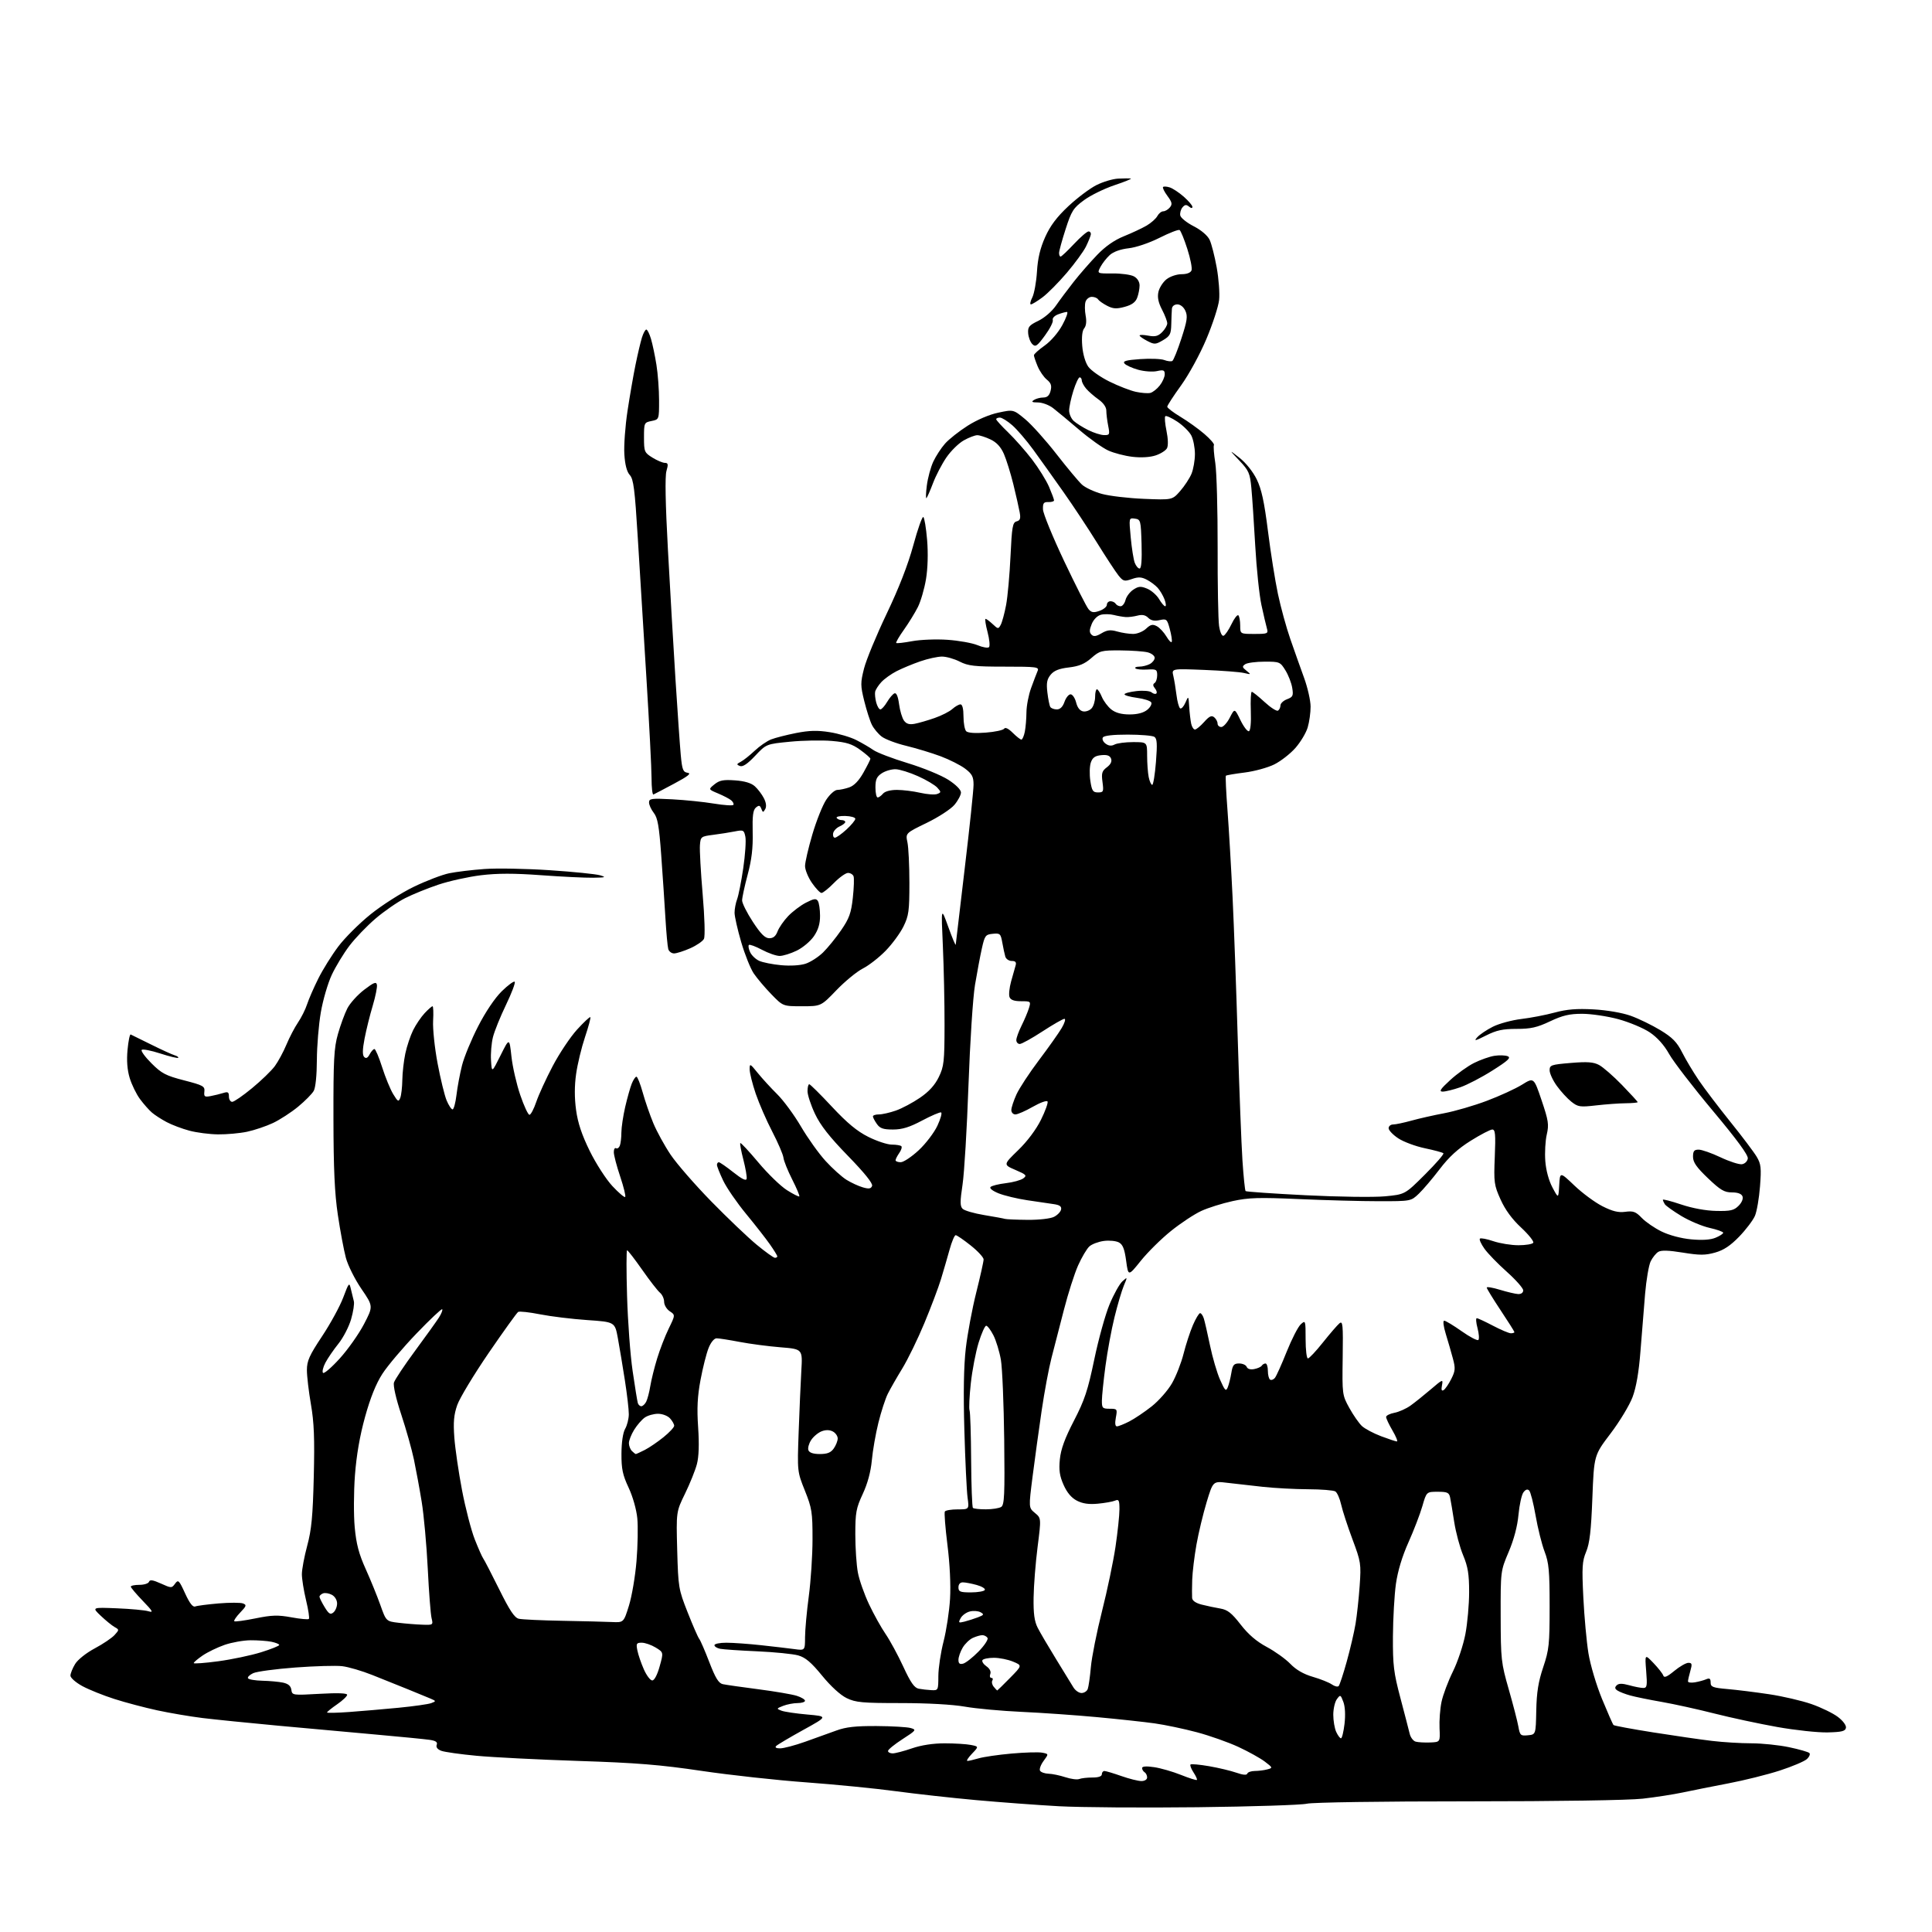 <?xml version="1.0" encoding="UTF-8" standalone="no"?>
<svg 
  version="1.1" 
  xmlns="http://www.w3.org/2000/svg" 
  xmlns:xlink="http://www.w3.org/1999/xlink" 
  xmlns:svg="http://www.w3.org/2000/svg"
  xmlns:rdf="http://www.w3.org/1999/02/22-rdf-syntax-ns#"
  xmlns:cc="http://creativecommons.org/ns#"
  xmlns:dc="http://purl.org/dc/elements/1.1/"
  viewBox="0 0 768 768"
  width="768"
  height="768"
>
<style>svg {background-color: white; }</style>"
<path stroke="none" fill="black" fill-rule="evenodd" d="M476.00,718.40C454.27,718.65 429.52,718.47 421.00,718.01C412.48,717.54 397.62,716.44 388.00,715.57C378.38,714.70 363.98,713.10 356.00,712.02C348.02,710.94 332.01,709.36 320.42,708.51C308.82,707.67 290.15,705.62 278.92,703.96C262.42,701.51 253.01,700.75 229.90,700.00C214.17,699.48 196.01,698.56 189.54,697.96C183.07,697.36 176.71,696.46 175.41,695.97C173.90,695.39 173.24,694.53 173.60,693.59C174.01,692.53 173.25,691.98 170.83,691.62C169.00,691.35 159.40,690.40 149.50,689.52C139.60,688.63 122.05,687.04 110.50,685.98C98.95,684.91 85.45,683.54 80.50,682.94C75.55,682.33 67.45,680.95 62.50,679.88C57.55,678.81 49.90,676.79 45.50,675.38C41.10,673.98 35.36,671.67 32.75,670.26C30.14,668.84 28.00,666.97 28.00,666.09C28.01,665.22 28.84,663.14 29.86,661.47C30.90,659.75 34.28,657.06 37.66,655.26C40.93,653.52 44.47,651.13 45.53,649.96C47.42,647.87 47.43,647.82 45.55,646.77C44.50,646.18 42.04,644.18 40.07,642.31C36.50,638.92 36.50,638.92 46.50,639.33C52.00,639.55 57.62,640.07 59.00,640.50C61.10,641.14 60.74,640.48 56.75,636.35C54.14,633.64 52.00,631.11 52.00,630.72C52.00,630.32 53.54,630.00 55.42,630.00C57.30,630.00 59.02,629.45 59.24,628.77C59.55,627.86 60.77,628.04 63.94,629.47C68.12,631.36 68.26,631.36 69.59,629.54C70.85,627.82 71.17,628.12 73.58,633.40C75.40,637.36 76.65,638.97 77.63,638.59C78.41,638.29 82.61,637.75 86.95,637.38C91.29,637.02 95.62,637.03 96.58,637.39C98.12,637.98 97.99,638.40 95.48,641.02C93.92,642.65 92.86,644.20 93.13,644.46C93.40,644.73 97.17,644.22 101.51,643.34C108.09,642.00 110.47,641.93 115.82,642.91C119.35,643.56 122.48,643.85 122.78,643.55C123.08,643.25 122.58,639.90 121.66,636.11C120.75,632.32 120.00,627.66 120.00,625.77C120.00,623.87 120.96,618.76 122.13,614.41C123.84,608.06 124.35,602.66 124.73,587.00C125.10,571.89 124.85,565.42 123.60,558.25C122.72,553.16 122.00,547.04 122.00,544.64C122.00,540.97 122.96,538.82 128.01,531.22C131.32,526.24 135.10,519.32 136.42,515.83C138.72,509.74 138.84,509.61 139.50,512.50C139.88,514.15 140.40,516.29 140.66,517.26C140.92,518.22 140.43,521.45 139.56,524.44C138.69,527.42 136.42,531.81 134.50,534.18C132.59,536.56 130.26,539.96 129.33,541.74C128.40,543.52 127.99,545.32 128.41,545.74C128.83,546.16 131.83,543.58 135.07,540.00C138.31,536.42 142.63,530.30 144.68,526.38C148.39,519.26 148.39,519.26 143.66,512.34C141.06,508.53 138.27,502.96 137.48,499.96C136.68,496.95 135.25,489.32 134.31,483.00C133.02,474.40 132.58,464.68 132.55,444.50C132.51,421.28 132.76,416.60 134.33,411.06C135.33,407.52 137.02,402.93 138.07,400.86C139.13,398.79 142.13,395.46 144.75,393.46C148.58,390.53 149.56,390.14 149.83,391.46C150.02,392.36 149.26,396.11 148.16,399.80C147.05,403.48 145.60,409.34 144.93,412.81C144.08,417.21 144.03,419.43 144.77,420.17C145.50,420.90 146.16,420.58 146.94,419.11C147.56,417.95 148.42,417.00 148.84,417.00C149.26,417.00 150.64,420.26 151.91,424.25C153.18,428.24 155.15,433.03 156.29,434.91C158.14,437.95 158.44,438.11 159.11,436.41C159.52,435.36 159.89,432.16 159.93,429.30C159.97,426.44 160.51,421.71 161.12,418.80C161.74,415.88 163.14,411.70 164.23,409.50C165.33,407.30 167.38,404.26 168.80,402.75C170.21,401.24 171.63,400.00 171.94,400.00C172.25,400.00 172.35,402.60 172.17,405.79C171.99,408.97 172.79,416.59 173.95,422.73C175.11,428.87 176.72,435.49 177.54,437.44C178.36,439.40 179.42,441.00 179.90,441.00C180.38,441.00 181.08,438.41 181.46,435.25C181.83,432.09 182.83,426.80 183.66,423.50C184.49,420.20 187.37,413.22 190.06,407.99C193.00,402.25 196.73,396.71 199.45,394.05C201.93,391.62 204.25,389.92 204.60,390.27C204.96,390.63 203.40,394.75 201.15,399.43C198.89,404.12 196.55,409.89 195.96,412.26C195.36,414.63 195.01,418.80 195.19,421.53C195.50,426.50 195.50,426.50 198.99,419.50C202.49,412.50 202.49,412.50 203.31,420.00C203.76,424.12 205.34,431.02 206.82,435.32C208.29,439.63 209.93,443.15 210.46,443.15C211.00,443.15 212.21,440.85 213.17,438.03C214.12,435.22 217.06,428.81 219.70,423.79C222.34,418.76 226.70,412.24 229.38,409.29C232.07,406.34 234.45,404.11 234.67,404.34C234.89,404.56 233.94,408.12 232.55,412.26C231.16,416.40 229.57,422.98 229.02,426.89C228.34,431.63 228.34,436.42 229.00,441.25C229.70,446.40 231.28,451.12 234.44,457.55C236.89,462.53 240.93,468.80 243.43,471.48C245.93,474.16 248.22,476.11 248.52,475.81C248.83,475.51 247.93,471.86 246.54,467.70C245.14,463.55 244.00,459.19 244.00,458.01C244.00,456.84 244.40,456.13 244.90,456.44C245.39,456.74 246.06,456.28 246.40,455.41C246.73,454.55 247.01,452.19 247.01,450.17C247.02,448.15 247.71,443.57 248.53,440.00C249.36,436.43 250.53,432.26 251.14,430.75C251.75,429.24 252.58,428.00 252.99,428.00C253.40,428.00 254.52,430.81 255.48,434.25C256.43,437.69 258.34,443.20 259.71,446.50C261.09,449.80 264.17,455.43 266.57,459.00C268.97,462.57 276.23,470.92 282.71,477.55C289.20,484.18 297.34,491.95 300.80,494.80C304.27,497.66 307.53,500.00 308.05,500.00C308.57,500.00 309.00,499.74 309.00,499.43C309.00,499.12 307.68,496.98 306.07,494.68C304.47,492.38 300.18,486.90 296.55,482.50C292.93,478.10 288.84,472.17 287.48,469.31C286.12,466.46 285.00,463.65 285.00,463.06C285.00,462.48 285.34,462.00 285.75,462.01C286.16,462.02 288.75,463.81 291.50,465.99C294.92,468.71 296.60,469.53 296.80,468.59C296.97,467.83 296.38,464.41 295.50,460.99C294.61,457.57 294.06,454.60 294.28,454.39C294.50,454.17 297.73,457.64 301.46,462.09C305.19,466.55 310.29,471.50 312.80,473.09C315.30,474.68 317.53,475.80 317.74,475.59C317.96,475.38 316.68,472.34 314.91,468.85C313.14,465.36 311.57,461.46 311.43,460.19C311.28,458.92 309.29,454.29 307.01,449.89C304.72,445.50 301.76,438.69 300.42,434.78C299.09,430.86 298.00,426.50 298.00,425.10C298.00,422.66 298.14,422.72 301.21,426.52C302.98,428.71 306.47,432.52 308.98,435.00C311.48,437.48 315.72,443.24 318.40,447.82C321.08,452.39 325.48,458.56 328.19,461.52C330.90,464.48 334.65,467.86 336.52,469.01C338.40,470.17 341.32,471.52 343.02,472.00C345.41,472.69 346.23,472.56 346.67,471.41C347.04,470.45 343.68,466.27 337.10,459.50C329.73,451.93 326.14,447.35 323.98,442.79C322.34,439.33 321.00,435.26 321.00,433.75C321.00,432.24 321.31,431.00 321.69,431.00C322.06,431.00 326.12,435.02 330.70,439.93C336.79,446.45 340.70,449.69 345.18,451.93C348.56,453.62 352.75,455.00 354.49,455.00C356.24,455.00 357.95,455.28 358.30,455.63C358.65,455.98 358.27,457.20 357.46,458.35C356.66,459.50 356.00,460.79 356.00,461.22C356.00,461.65 356.92,462.00 358.04,462.00C359.17,462.00 362.38,459.86 365.19,457.25C368.00,454.64 371.34,450.25 372.63,447.50C373.91,444.75 374.57,442.37 374.09,442.20C373.60,442.04 370.20,443.50 366.52,445.45C361.51,448.11 358.62,449.00 354.97,449.00C351.08,449.00 349.80,448.56 348.56,446.78C347.70,445.56 347.00,444.21 347.00,443.78C347.00,443.35 348.07,443.00 349.37,443.00C350.68,443.00 353.72,442.31 356.12,441.47C358.53,440.63 362.84,438.34 365.70,436.38C369.28,433.94 371.62,431.36 373.18,428.16C375.24,423.92 375.45,422.06 375.47,407.50C375.49,398.70 375.18,384.52 374.80,376.00C374.09,360.50 374.09,360.50 376.97,368.50C378.55,372.90 379.88,376.05 379.92,375.50C379.96,374.95 381.57,361.29 383.50,345.14C385.43,329.00 387.00,314.06 387.00,311.94C387.00,308.77 386.42,307.66 383.69,305.58C381.87,304.19 377.48,301.97 373.94,300.64C370.40,299.32 364.21,297.44 360.20,296.47C356.18,295.50 351.78,293.83 350.43,292.76C349.07,291.70 347.35,289.63 346.61,288.16C345.86,286.70 344.50,282.45 343.57,278.73C342.03,272.50 342.02,271.46 343.47,265.73C344.34,262.30 348.38,252.53 352.45,244.00C357.33,233.78 360.94,224.50 363.05,216.77C364.80,210.31 366.60,205.25 367.03,205.52C367.47,205.79 368.14,209.88 368.54,214.62C368.98,219.93 368.81,225.90 368.10,230.20C367.47,234.04 366.01,239.05 364.86,241.34C363.70,243.63 361.21,247.68 359.31,250.35C357.41,253.01 356.04,255.38 356.26,255.60C356.48,255.81 359.33,255.49 362.58,254.88C365.84,254.27 372.17,254.02 376.65,254.33C381.13,254.64 386.50,255.60 388.58,256.47C390.65,257.34 392.71,257.69 393.15,257.25C393.58,256.82 393.32,254.11 392.56,251.23C391.80,248.35 391.45,246.00 391.78,246.00C392.10,246.00 393.37,246.94 394.60,248.09C396.74,250.11 396.87,250.11 397.82,248.34C398.36,247.32 399.32,243.79 399.94,240.50C400.56,237.20 401.35,228.48 401.69,221.11C402.24,209.39 402.54,207.67 404.11,207.26C405.53,206.89 405.79,206.12 405.34,203.65C405.03,201.92 403.90,196.90 402.82,192.50C401.73,188.10 400.04,182.67 399.06,180.43C397.83,177.64 396.16,175.83 393.73,174.68C391.79,173.76 389.43,173.00 388.49,173.00C387.54,173.00 385.12,173.93 383.10,175.07C381.08,176.20 377.97,179.26 376.19,181.87C374.41,184.47 372.03,189.05 370.89,192.05C369.75,195.05 368.58,197.72 368.28,198.00C367.98,198.28 368.04,196.03 368.43,193.00C368.82,189.97 369.97,185.70 371.00,183.50C372.03,181.30 374.13,178.07 375.68,176.33C377.23,174.58 381.27,171.39 384.67,169.23C388.34,166.90 393.26,164.79 396.83,164.04C402.83,162.76 402.83,162.76 407.51,166.63C410.08,168.76 415.68,175.00 419.96,180.50C424.24,186.00 428.81,191.47 430.12,192.66C431.43,193.85 434.98,195.51 438.00,196.33C441.02,197.16 448.56,198.05 454.75,198.30C466.00,198.76 466.00,198.76 469.13,195.20C470.84,193.25 472.87,190.16 473.63,188.35C474.38,186.55 475.00,183.00 475.00,180.48C475.00,177.96 474.35,174.65 473.57,173.13C472.78,171.60 470.26,169.11 467.97,167.60C465.69,166.09 463.55,165.12 463.22,165.45C462.89,165.78 463.10,168.40 463.70,171.28C464.34,174.38 464.42,177.18 463.90,178.17C463.41,179.09 461.38,180.38 459.37,181.04C457.14,181.78 453.60,181.99 450.19,181.59C447.15,181.24 442.82,180.11 440.58,179.10C438.34,178.09 433.12,174.38 429.00,170.86C424.88,167.34 420.20,163.45 418.62,162.23C417.03,161.00 414.33,159.99 412.62,159.98C410.24,159.97 409.85,159.74 411.00,159.00C411.82,158.47 413.50,158.02 414.73,158.02C416.31,158.00 417.16,157.22 417.63,155.33C418.15,153.29 417.79,152.25 416.13,150.90C414.94,149.94 413.29,147.55 412.48,145.61C411.67,143.66 411.00,141.69 411.00,141.22C411.00,140.76 412.91,139.03 415.25,137.38C417.74,135.62 420.66,132.23 422.31,129.19C423.86,126.34 424.68,124.00 424.13,124.00C423.58,124.00 421.98,124.44 420.58,124.97C419.17,125.50 418.24,126.51 418.50,127.22C418.75,127.92 417.35,130.69 415.38,133.37C412.27,137.61 411.62,138.05 410.37,136.80C409.57,136.00 408.83,134.06 408.71,132.47C408.53,129.98 409.09,129.30 412.74,127.54C415.15,126.38 418.18,123.77 419.74,121.50C421.26,119.30 424.45,115.03 426.83,112.00C429.21,108.97 433.39,104.19 436.11,101.36C439.39,97.94 442.97,95.44 446.77,93.91C449.92,92.64 453.97,90.74 455.78,89.69C457.58,88.63 459.51,86.92 460.06,85.89C460.62,84.85 461.67,84.00 462.41,84.00C463.15,84.00 464.33,83.31 465.03,82.46C466.10,81.18 465.93,80.40 464.07,77.88C462.83,76.21 462.05,74.61 462.34,74.33C462.62,74.05 463.81,74.12 464.99,74.50C466.17,74.87 468.68,76.53 470.57,78.19C472.45,79.85 474.00,81.67 474.00,82.23C474.00,82.86 473.49,82.82 472.63,82.11C471.59,81.25 470.97,81.33 470.05,82.44C469.38,83.24 468.98,84.68 469.17,85.64C469.35,86.59 471.75,88.52 474.50,89.93C477.52,91.48 480.03,93.63 480.85,95.34C481.59,96.90 482.85,101.85 483.66,106.34C484.47,110.83 484.90,116.64 484.61,119.26C484.33,121.87 482.04,128.87 479.54,134.80C476.99,140.85 472.58,148.92 469.50,153.20C466.47,157.39 464.00,161.20 464.00,161.67C464.00,162.15 466.36,163.95 469.25,165.69C472.14,167.42 476.42,170.49 478.76,172.51C481.10,174.52 482.81,176.50 482.56,176.91C482.31,177.31 482.55,180.54 483.10,184.07C483.64,187.61 484.06,202.65 484.03,217.50C483.99,232.35 484.25,246.43 484.60,248.79C484.98,251.31 485.71,252.93 486.37,252.72C486.99,252.52 488.41,250.45 489.53,248.12C490.64,245.79 491.88,244.21 492.28,244.61C492.67,245.01 493.00,246.83 493.00,248.67C493.00,252.00 493.00,252.00 498.62,252.00C503.96,252.00 504.20,251.89 503.60,249.75C503.25,248.51 502.27,244.35 501.44,240.50C500.60,236.65 499.49,226.07 498.98,217.00C498.47,207.93 497.78,197.57 497.44,194.00C496.89,188.12 496.44,187.08 492.67,183.09C488.50,178.69 488.50,178.69 492.76,182.02C495.25,183.97 498.08,187.51 499.56,190.53C501.48,194.45 502.56,199.44 504.03,211.10C505.09,219.57 506.88,230.83 508.00,236.11C509.12,241.40 511.34,249.50 512.95,254.11C514.55,258.73 517.01,265.65 518.41,269.50C519.81,273.35 520.97,278.47 520.98,280.88C520.99,283.30 520.47,287.03 519.82,289.19C519.18,291.35 516.98,295.01 514.95,297.32C512.92,299.63 509.14,302.57 506.56,303.86C503.98,305.15 498.68,306.60 494.78,307.09C490.87,307.58 487.51,308.15 487.31,308.36C487.10,308.56 487.39,314.75 487.95,322.12C488.50,329.48 489.41,344.95 489.96,356.50C490.52,368.05 491.45,393.70 492.04,413.50C492.64,433.30 493.47,454.79 493.89,461.25C494.32,467.71 494.88,473.21 495.14,473.47C495.40,473.74 506.17,474.48 519.06,475.13C531.95,475.78 546.10,475.97 550.50,475.56C558.50,474.81 558.50,474.81 566.42,466.91C570.78,462.57 574.09,458.76 573.77,458.44C573.46,458.12 570.15,457.23 566.42,456.45C562.69,455.67 557.92,453.89 555.82,452.50C553.72,451.11 552.00,449.30 552.00,448.49C552.00,447.67 552.80,447.00 553.78,447.00C554.76,447.00 558.02,446.31 561.03,445.48C564.04,444.64 569.93,443.31 574.12,442.52C578.31,441.73 585.93,439.52 591.04,437.59C596.15,435.67 602.44,432.78 605.02,431.18C609.72,428.26 609.72,428.26 612.81,437.39C615.54,445.47 615.78,447.03 614.86,451.01C614.29,453.48 614.03,458.21 614.28,461.53C614.56,465.22 615.66,469.29 617.12,472.03C619.50,476.50 619.50,476.50 619.81,471.15C620.11,465.80 620.11,465.80 625.86,471.28C629.02,474.30 634.03,477.99 636.98,479.49C640.99,481.52 643.31,482.09 646.09,481.71C649.27,481.29 650.25,481.66 652.63,484.14C654.18,485.75 657.72,488.19 660.52,489.55C663.54,491.03 668.30,492.29 672.25,492.66C676.67,493.07 679.93,492.86 681.95,492.02C683.63,491.33 685.00,490.43 685.00,490.04C685.00,489.64 682.58,488.78 679.61,488.11C676.65,487.45 671.60,485.32 668.38,483.39C665.17,481.45 662.20,479.33 661.78,478.68C661.37,478.03 661.02,477.24 661.02,476.93C661.01,476.61 664.26,477.45 668.25,478.79C672.72,480.29 678.08,481.28 682.22,481.36C687.88,481.48 689.27,481.16 691.10,479.33C692.38,478.06 693.03,476.51 692.67,475.58C692.27,474.54 690.82,474.00 688.46,474.00C685.44,474.00 683.88,473.08 678.93,468.35C674.40,464.03 673.00,462.02 673.00,459.85C673.00,457.56 673.44,457.00 675.25,457.00C676.49,457.00 680.40,458.37 683.94,460.05C687.47,461.72 691.30,462.96 692.44,462.80C693.61,462.63 694.62,461.64 694.78,460.50C694.97,459.15 690.41,452.94 680.84,441.51C673.01,432.16 665.22,422.03 663.52,419.01C661.52,415.43 658.81,412.40 655.81,410.38C653.26,408.67 647.61,406.31 643.27,405.13C638.92,403.96 632.47,403.00 628.93,403.00C623.86,403.00 621.16,403.64 616.16,406.00C611.01,408.44 608.52,409.00 602.88,409.00C597.37,409.00 594.86,409.54 590.72,411.63C586.35,413.83 585.78,413.94 587.24,412.31C588.20,411.24 591.00,409.36 593.47,408.12C595.93,406.89 601.00,405.52 604.73,405.07C608.45,404.63 614.42,403.48 618.00,402.51C622.85,401.20 626.79,400.88 633.50,401.25C638.84,401.55 644.83,402.58 648.24,403.79C651.39,404.92 656.69,407.49 660.02,409.51C664.81,412.42 666.60,414.24 668.67,418.34C670.10,421.18 673.09,426.17 675.30,429.43C677.51,432.69 683.15,440.11 687.83,445.93C692.51,451.74 697.23,458.00 698.31,459.82C700.03,462.71 700.20,464.25 699.63,471.63C699.27,476.30 698.37,481.55 697.62,483.31C696.87,485.06 694.06,488.77 691.38,491.55C687.86,495.19 685.18,496.97 681.77,497.92C677.86,499.02 675.66,499.02 668.94,497.93C663.27,497.01 660.34,496.92 659.17,497.65C658.25,498.22 656.90,499.91 656.16,501.41C655.43,502.91 654.43,508.72 653.95,514.32C653.47,519.92 652.65,530.13 652.12,537.00C651.47,545.43 650.44,551.41 648.97,555.36C647.76,558.58 643.82,565.11 640.21,569.86C633.65,578.50 633.65,578.50 632.99,595.50C632.49,608.51 631.91,613.52 630.52,616.84C628.94,620.64 628.80,622.92 629.40,635.05C629.78,642.68 630.69,652.65 631.43,657.21C632.19,661.85 634.57,669.85 636.83,675.36C639.06,680.78 641.11,685.45 641.40,685.73C641.68,686.01 648.79,687.33 657.20,688.66C665.62,689.99 676.10,691.51 680.50,692.03C684.90,692.56 691.96,692.99 696.18,692.99C700.41,693.00 707.15,693.69 711.17,694.54C715.19,695.38 718.83,696.43 719.26,696.86C719.69,697.29 719.23,698.38 718.24,699.28C717.25,700.18 712.40,702.23 707.47,703.83C702.54,705.43 693.33,707.73 687.00,708.93C680.67,710.14 672.55,711.76 668.94,712.53C665.33,713.30 658.16,714.41 653.01,715.00C647.42,715.63 619.42,716.06 583.57,716.06C549.25,716.05 521.79,716.46 519.50,717.00C517.30,717.52 497.73,718.15 476.00,718.40zM429.00,707.19C429.82,706.86 432.19,706.59 434.25,706.59C436.66,706.60 438.00,706.13 438.00,705.30C438.00,704.58 438.46,704.00 439.02,704.00C439.59,704.00 442.61,704.90 445.74,706.00C448.87,707.10 452.46,708.00 453.72,708.00C455.04,708.00 456.00,707.39 456.00,706.56C456.00,705.77 455.55,704.84 455.00,704.50C454.45,704.16 454.00,703.41 454.00,702.83C454.00,702.14 455.65,702.01 458.75,702.47C461.36,702.85 466.18,704.24 469.45,705.55C472.72,706.86 475.57,707.76 475.78,707.55C475.99,707.34 475.39,706.00 474.44,704.56C473.50,703.12 472.96,701.70 473.25,701.42C473.53,701.13 476.86,701.44 480.63,702.09C484.41,702.74 489.29,703.91 491.49,704.68C494.11,705.60 495.59,705.72 495.82,705.04C496.01,704.47 497.37,703.99 498.83,703.99C500.30,703.98 502.52,703.70 503.78,703.36C506.00,702.77 505.98,702.70 502.78,700.26C500.97,698.89 496.25,696.27 492.28,694.43C488.31,692.59 480.89,689.96 475.78,688.60C470.68,687.24 463.12,685.65 459.00,685.07C454.88,684.49 444.52,683.37 436.00,682.58C427.48,681.79 414.00,680.85 406.06,680.49C398.12,680.13 388.00,679.20 383.56,678.42C378.66,677.56 368.66,677.00 358.07,677.00C342.75,677.00 340.14,676.76 336.55,675.02C334.07,673.82 330.23,670.31 326.78,666.08C322.46,660.80 320.17,658.86 317.29,658.05C315.21,657.46 307.88,656.73 301.00,656.42C294.12,656.12 287.49,655.67 286.25,655.42C285.01,655.17 284.00,654.52 284.00,653.98C284.00,653.44 286.14,653.00 288.75,653.01C291.36,653.01 297.55,653.45 302.50,653.99C307.45,654.53 313.41,655.22 315.75,655.54C320.00,656.12 320.00,656.12 320.02,650.81C320.03,647.89 320.70,640.55 321.51,634.50C322.32,628.45 322.99,618.25 322.99,611.83C323.00,601.14 322.74,599.51 319.96,592.56C316.92,584.97 316.92,584.97 317.48,569.23C317.79,560.58 318.27,549.63 318.54,544.89C319.05,536.28 319.05,536.28 310.28,535.57C305.45,535.18 298.12,534.22 294.00,533.43C289.88,532.64 285.76,532.00 284.86,532.00C283.88,532.00 282.58,533.58 281.66,535.89C280.81,538.02 279.37,543.71 278.47,548.53C277.24,555.09 277.00,559.81 277.52,567.40C277.97,574.11 277.81,579.03 277.03,582.01C276.38,584.48 274.26,589.75 272.32,593.73C268.79,600.95 268.79,600.95 269.20,616.23C269.61,631.04 269.74,631.79 273.35,640.94C275.39,646.13 277.46,650.85 277.93,651.44C278.41,652.02 280.23,656.21 281.97,660.75C284.39,667.04 285.66,669.11 287.32,669.48C288.52,669.74 294.90,670.66 301.50,671.51C308.10,672.37 314.96,673.54 316.75,674.12C318.54,674.69 320.00,675.57 320.00,676.08C320.00,676.58 318.68,677.00 317.07,677.00C315.45,677.00 312.86,677.50 311.32,678.10C308.62,679.16 308.59,679.24 310.62,680.02C311.79,680.47 316.42,681.16 320.92,681.55C329.11,682.27 329.11,682.27 319.30,687.68C313.91,690.66 309.07,693.53 308.55,694.05C307.95,694.65 308.53,695.00 310.12,695.00C311.51,695.00 315.99,693.82 320.07,692.37C324.16,690.92 329.75,688.91 332.50,687.90C336.28,686.51 340.18,686.08 348.50,686.13C354.55,686.17 360.62,686.52 362.00,686.92C364.38,687.60 364.22,687.82 358.75,691.35C355.59,693.39 353.00,695.50 353.00,696.03C353.00,696.56 353.83,697.00 354.84,697.00C355.86,697.00 359.30,696.10 362.50,695.00C366.22,693.72 370.92,693.00 375.53,693.00C379.50,693.00 384.18,693.29 385.93,693.64C389.11,694.27 389.11,694.27 386.37,697.14C384.86,698.71 384.05,700.00 384.57,700.00C385.09,700.00 387.09,699.53 389.01,698.97C390.93,698.40 396.81,697.54 402.07,697.07C407.34,696.60 412.83,696.44 414.27,696.71C416.90,697.21 416.90,697.21 414.83,700.01C413.70,701.55 413.07,703.30 413.44,703.90C413.81,704.51 415.33,705.03 416.81,705.08C418.29,705.12 421.30,705.75 423.50,706.47C425.70,707.19 428.18,707.52 429.00,707.19zM568.50,692.66C572.50,692.50 572.50,692.50 572.24,687.00C572.10,683.98 572.45,679.25 573.03,676.50C573.61,673.75 575.64,668.34 577.54,664.48C579.45,660.63 581.68,653.95 582.50,649.65C583.33,645.34 584.00,637.80 584.00,632.88C584.00,625.72 583.52,622.80 581.61,618.22C580.30,615.07 578.71,609.12 578.07,605.00C577.43,600.88 576.70,596.49 576.44,595.25C576.03,593.32 575.32,593.00 571.51,593.00C567.06,593.00 567.06,593.00 565.40,598.75C564.49,601.91 562.00,608.38 559.88,613.11C557.38,618.68 555.63,624.51 554.90,629.61C554.29,633.95 553.76,643.35 553.71,650.50C553.65,661.95 554.00,664.87 556.69,675.00C558.36,681.33 560.02,687.70 560.37,689.18C560.72,690.65 561.79,692.07 562.75,692.33C563.71,692.60 566.30,692.74 568.50,692.66zM533.06,691.00C533.47,691.00 534.10,688.41 534.47,685.25C534.88,681.70 534.70,678.35 533.99,676.50C532.90,673.62 532.80,673.58 531.43,675.44C530.64,676.51 530.00,679.30 530.00,681.64C530.00,683.99 530.52,687.05 531.16,688.45C531.80,689.85 532.65,691.00 533.06,691.00zM607.37,689.80C610.50,689.50 610.50,689.50 610.69,679.94C610.84,672.72 611.51,668.52 613.44,662.77C615.78,655.81 616.00,653.70 616.00,638.58C616.00,624.42 615.71,621.26 613.99,616.76C612.89,613.87 611.29,607.45 610.43,602.50C609.57,597.55 608.42,593.05 607.87,592.50C607.20,591.83 606.44,592.08 605.58,593.24C604.87,594.20 603.99,598.20 603.62,602.13C603.20,606.71 601.81,611.98 599.73,616.88C596.50,624.50 596.50,624.50 596.54,642.50C596.58,659.65 596.73,661.02 599.74,671.50C601.47,677.55 603.20,684.21 603.57,686.30C604.20,689.85 604.46,690.09 607.37,689.80zM726.49,688.66C722.65,688.75 713.65,687.78 706.50,686.51C699.35,685.24 688.10,682.82 681.50,681.15C674.90,679.47 665.49,677.40 660.58,676.54C655.68,675.69 650.06,674.54 648.08,673.99C646.11,673.45 643.83,672.57 643.01,672.04C641.91,671.33 641.81,670.79 642.64,669.96C643.45,669.15 644.81,669.13 647.63,669.91C649.76,670.51 652.27,670.99 653.21,670.99C654.71,671.00 654.86,670.17 654.38,664.25C653.84,657.50 653.84,657.50 657.28,661.08C659.17,663.06 660.93,665.29 661.18,666.05C661.52,667.07 662.69,666.58 665.55,664.22C667.70,662.45 670.22,661.00 671.16,661.00C672.60,661.00 672.72,661.49 671.93,664.24C671.42,666.03 671.00,667.88 671.00,668.36C671.00,668.84 672.24,669.01 673.75,668.75C675.26,668.50 677.29,667.95 678.25,667.53C679.59,666.96 680.00,667.26 680.00,668.81C680.00,670.59 680.83,670.91 686.75,671.43C690.46,671.75 697.91,672.68 703.30,673.49C708.68,674.30 716.24,676.06 720.09,677.40C723.94,678.74 728.67,681.04 730.60,682.51C732.64,684.06 733.98,685.88 733.79,686.84C733.54,688.18 732.12,688.53 726.49,688.66zM138.75,680.55C143.56,680.20 152.42,679.44 158.44,678.86C164.45,678.27 170.30,677.45 171.44,677.01C173.43,676.25 173.42,676.19 171.00,675.16C169.62,674.58 165.57,672.91 162.00,671.46C158.43,670.02 152.12,667.48 148.00,665.84C143.88,664.20 138.47,662.61 136.00,662.33C133.53,662.04 125.15,662.28 117.39,662.86C109.63,663.44 102.11,664.45 100.67,665.10C99.24,665.76 98.30,666.68 98.59,667.15C98.88,667.62 101.45,668.05 104.31,668.12C107.16,668.18 110.85,668.52 112.50,668.87C114.59,669.32 115.60,670.19 115.82,671.73C116.13,673.91 116.32,673.93 127.07,673.32C134.22,672.91 138.00,673.05 138.00,673.71C138.00,674.27 136.20,675.98 134.00,677.50C131.80,679.02 130.00,680.48 130.00,680.73C130.00,680.98 133.94,680.90 138.75,680.55zM429.92,673.00C430.94,673.00 432.06,672.29 432.39,671.42C432.73,670.54 433.29,666.61 433.64,662.67C433.99,658.72 435.98,648.75 438.06,640.50C440.15,632.25 442.56,620.72 443.43,614.87C444.29,609.03 445.00,602.34 445.00,600.01C445.00,596.37 444.76,595.89 443.25,596.52C442.29,596.93 439.21,597.48 436.41,597.74C432.83,598.08 430.37,597.72 428.08,596.54C425.91,595.42 424.14,593.32 422.79,590.26C421.21,586.70 420.88,584.40 421.31,580.08C421.71,576.07 423.28,571.76 426.91,564.76C431.15,556.55 432.43,552.71 434.99,540.41C436.66,532.38 439.39,522.53 441.06,518.52C442.73,514.51 445.02,510.39 446.16,509.36C448.23,507.50 448.23,507.50 446.72,511.11C445.89,513.10 444.23,518.72 443.03,523.61C441.82,528.50 440.21,537.23 439.44,543.00C438.67,548.77 438.03,554.96 438.02,556.75C438.00,559.72 438.26,560.00 441.11,560.00C444.13,560.00 444.20,560.11 443.57,563.50C443.14,565.75 443.30,567.00 443.99,567.00C444.59,567.00 446.78,566.13 448.86,565.07C450.94,564.01 454.96,561.31 457.81,559.06C460.65,556.81 464.29,552.67 465.90,549.85C467.51,547.04 469.57,541.77 470.48,538.15C471.39,534.53 473.06,529.41 474.19,526.78C475.32,524.15 476.61,522.00 477.06,522.00C477.50,522.00 478.16,522.94 478.53,524.09C478.90,525.25 480.01,530.08 481.00,534.84C481.99,539.61 483.79,545.75 485.01,548.50C486.92,552.81 487.33,553.22 488.04,551.50C488.50,550.40 489.14,547.81 489.48,545.75C490.00,542.59 490.48,542.00 492.58,542.00C493.94,542.00 495.30,542.61 495.58,543.35C495.90,544.18 497.05,544.52 498.56,544.23C499.92,543.97 501.27,543.36 501.57,542.88C501.87,542.40 502.54,542.00 503.06,542.00C503.58,542.00 504.00,543.32 504.00,544.94C504.00,546.56 504.40,548.13 504.89,548.43C505.37,548.73 506.23,548.42 506.79,547.74C507.36,547.06 509.46,542.38 511.47,537.34C513.49,532.31 516.00,527.40 517.07,526.44C518.96,524.72 519.00,524.84 519.00,532.35C519.00,536.56 519.41,540.00 519.91,540.00C520.42,540.00 523.10,537.14 525.88,533.65C528.66,530.16 531.61,526.74 532.44,526.05C533.78,524.94 533.93,526.50 533.74,539.65C533.53,554.31 533.56,554.57 536.39,559.70C537.97,562.56 540.22,565.78 541.38,566.87C542.55,567.95 545.98,569.78 549.00,570.92C552.02,572.06 554.86,573.00 555.29,573.00C555.73,573.00 554.94,571.05 553.54,568.66C552.14,566.28 551.00,563.85 551.00,563.27C551.00,562.70 552.48,561.95 554.29,561.61C556.09,561.27 558.98,559.98 560.71,558.74C562.43,557.51 566.06,554.60 568.78,552.28C573.52,548.22 573.69,548.16 573.21,550.68C572.86,552.50 573.06,553.08 573.87,552.58C574.51,552.19 575.87,550.21 576.89,548.18C578.52,544.96 578.60,543.93 577.54,540.00C576.88,537.52 575.61,533.14 574.72,530.25C573.78,527.18 573.52,525.00 574.10,525.00C574.65,525.00 577.77,526.88 581.03,529.18C584.29,531.49 587.29,533.05 587.68,532.65C588.07,532.26 587.92,530.15 587.34,527.97C586.75,525.79 586.62,524.00 587.04,524.00C587.46,524.00 590.36,525.35 593.50,527.00C596.64,528.65 599.83,530.00 600.60,530.00C601.37,530.00 602.00,529.79 602.00,529.54C602.00,529.29 599.53,525.37 596.50,520.82C593.48,516.28 591.00,512.23 591.00,511.83C591.00,511.43 593.36,511.83 596.25,512.71C599.14,513.59 602.40,514.36 603.50,514.41C604.69,514.46 605.50,513.86 605.50,512.94C605.50,512.08 602.58,508.77 599.01,505.58C595.43,502.40 591.42,498.26 590.09,496.39C588.76,494.52 587.95,492.72 588.28,492.38C588.62,492.05 591.02,492.50 593.62,493.39C596.23,494.27 600.72,495.00 603.62,495.00C606.51,495.00 609.16,494.56 609.49,494.02C609.82,493.48 607.65,490.76 604.67,487.98C601.05,484.62 598.33,480.89 596.50,476.82C593.92,471.08 593.78,470.03 594.20,459.85C594.57,450.87 594.40,449.00 593.21,449.00C592.42,449.00 588.56,451.01 584.64,453.46C579.54,456.65 576.03,459.86 572.33,464.71C569.49,468.44 565.75,472.85 564.02,474.50C560.87,477.50 560.87,477.50 548.19,477.50C541.21,477.50 526.95,477.12 516.50,476.66C500.44,475.95 496.34,476.07 490.01,477.45C485.89,478.34 480.26,480.11 477.51,481.38C474.75,482.65 469.35,486.22 465.50,489.32C461.65,492.41 456.25,497.74 453.50,501.17C448.50,507.39 448.50,507.39 447.66,501.18C447.02,496.47 446.33,494.71 444.77,493.88C443.64,493.27 440.94,493.01 438.78,493.30C436.61,493.59 434.03,494.57 433.04,495.47C432.04,496.37 430.03,499.76 428.57,503.01C427.12,506.26 424.57,514.23 422.91,520.71C421.25,527.19 419.04,535.77 417.99,539.77C416.95,543.76 415.18,553.21 414.07,560.77C412.96,568.32 411.34,580.09 410.47,586.92C408.89,599.34 408.89,599.34 411.40,601.42C413.91,603.50 413.91,603.50 412.45,615.00C411.65,621.33 410.93,630.35 410.87,635.05C410.77,641.40 411.19,644.49 412.49,647.05C413.45,648.95 416.74,654.55 419.79,659.50C422.84,664.45 425.95,669.51 426.69,670.75C427.44,671.99 428.89,673.00 429.92,673.00zM370.25,671.86C372.95,672.00 373.00,671.89 373.01,666.25C373.02,663.09 373.95,656.90 375.08,652.50C376.21,648.10 377.37,640.45 377.66,635.50C377.98,630.04 377.57,621.62 376.62,614.10C375.77,607.29 375.30,601.32 375.59,600.85C375.88,600.38 378.18,600.00 380.69,600.00C385.27,600.00 385.27,600.00 384.62,595.28C384.27,592.68 383.69,580.65 383.35,568.53C382.92,553.75 383.11,543.04 383.92,536.00C384.59,530.23 386.45,520.24 388.07,513.81C389.68,507.38 391.00,501.45 391.00,500.64C391.00,499.83 388.69,497.33 385.87,495.09C383.05,492.84 380.36,491.00 379.90,491.00C379.43,491.00 378.34,493.59 377.47,496.75C376.59,499.91 375.06,505.20 374.05,508.50C373.05,511.80 370.07,519.67 367.44,526.00C364.81,532.33 360.86,540.42 358.67,544.00C356.48,547.58 353.89,552.10 352.92,554.05C351.94,556.01 350.26,561.18 349.18,565.55C348.09,569.92 346.92,576.65 346.57,580.50C346.14,585.07 344.89,589.71 342.96,593.86C340.32,599.54 340.00,601.27 340.00,609.98C340.00,615.34 340.46,622.15 341.02,625.11C341.57,628.08 343.58,633.76 345.46,637.74C347.35,641.73 350.31,647.05 352.05,649.57C353.78,652.09 356.93,657.90 359.06,662.50C362.00,668.87 363.46,670.95 365.21,671.29C366.47,671.53 368.74,671.79 370.25,671.86zM396.41,672.00C396.50,672.00 398.78,669.76 401.47,667.03C406.37,662.05 406.37,662.05 402.72,660.53C400.71,659.69 397.28,659.00 395.09,659.00C392.91,659.00 390.86,659.42 390.54,659.93C390.23,660.44 390.93,661.54 392.11,662.37C393.43,663.29 394.03,664.48 393.66,665.44C393.33,666.30 393.53,667.00 394.09,667.00C394.66,667.00 394.83,667.47 394.47,668.04C394.12,668.62 394.37,669.74 395.04,670.54C395.70,671.34 396.32,672.00 396.41,672.00zM532.14,670.24C532.53,669.83 533.98,665.45 535.35,660.50C536.73,655.55 538.30,648.80 538.85,645.50C539.40,642.20 540.14,635.40 540.49,630.38C541.10,621.64 540.98,620.87 537.62,611.88C535.69,606.72 533.67,600.52 533.13,598.10C532.59,595.69 531.55,593.33 530.82,592.87C530.10,592.41 525.23,592.02 520.00,592.00C514.77,591.98 506.68,591.55 502.00,591.04C497.32,590.54 490.96,589.82 487.85,589.44C482.20,588.75 482.20,588.75 479.66,597.12C478.27,601.73 476.44,609.33 475.61,614.00C474.78,618.67 474.02,624.98 473.92,628.00C473.83,631.02 473.81,634.27 473.88,635.21C473.96,636.31 475.34,637.26 477.75,637.87C479.81,638.39 483.12,639.09 485.10,639.42C487.98,639.91 489.61,641.19 493.17,645.78C496.24,649.73 499.48,652.51 503.56,654.69C506.83,656.44 511.04,659.46 512.93,661.41C515.21,663.78 518.20,665.50 521.88,666.57C524.93,667.45 528.31,668.81 529.42,669.58C530.52,670.35 531.74,670.65 532.14,670.24zM259.28,668.00C260.12,668.00 261.29,665.78 262.22,662.42C263.78,656.84 263.78,656.84 260.64,654.92C258.91,653.87 256.43,653.01 255.12,653.00C253.00,653.00 252.82,653.33 253.37,656.09C253.71,657.79 254.86,661.16 255.94,663.59C257.01,666.02 258.51,668.00 259.28,668.00zM86.75,660.38C92.11,659.66 99.76,658.05 103.75,656.81C107.74,655.57 111.00,654.26 111.00,653.90C111.00,653.54 109.59,652.97 107.88,652.62C106.16,652.28 102.44,652.01 99.63,652.03C96.81,652.05 92.17,652.87 89.32,653.85C86.47,654.84 82.54,656.74 80.58,658.07C78.62,659.41 77.01,660.77 77.01,661.10C77.00,661.42 81.39,661.10 86.75,660.38zM382.87,661.32C383.90,661.05 386.66,658.89 388.99,656.51C391.32,654.13 392.93,651.69 392.56,651.09C392.19,650.49 391.25,650.00 390.49,650.00C389.72,650.00 388.02,650.49 386.71,651.09C385.40,651.68 383.58,653.44 382.67,654.99C381.75,656.54 381.00,658.71 381.00,659.81C381.00,661.28 381.50,661.68 382.87,661.32zM167.87,645.84C172.15,646.00 172.22,645.95 171.56,643.25C171.18,641.74 170.50,632.85 170.04,623.50C169.57,614.15 168.49,602.22 167.63,596.99C166.78,591.76 165.38,584.19 164.54,580.17C163.69,576.14 161.42,568.08 159.49,562.25C157.41,555.98 156.23,550.80 156.61,549.57C156.96,548.43 160.72,542.77 164.98,537.00C169.24,531.23 173.52,525.25 174.50,523.72C175.47,522.19 176.05,520.72 175.78,520.45C175.51,520.18 170.90,524.53 165.53,530.12C160.16,535.72 154.07,542.91 152.01,546.11C149.47,550.03 147.23,555.61 145.12,563.23C143.02,570.80 141.69,578.50 141.09,586.52C140.60,593.11 140.56,602.40 141.01,607.17C141.62,613.77 142.66,617.70 145.35,623.67C147.29,627.98 149.92,634.42 151.19,638.00C153.50,644.50 153.50,644.50 158.50,645.09C161.25,645.42 165.46,645.76 167.87,645.84zM243.21,644.78C247.92,645.00 247.92,645.00 250.02,638.25C251.17,634.54 252.53,626.57 253.02,620.55C253.52,614.52 253.66,606.87 253.34,603.55C253.00,600.06 251.54,594.90 249.88,591.36C247.51,586.30 247.01,583.92 247.04,577.86C247.06,573.37 247.63,569.52 248.50,568.00C249.29,566.62 249.95,564.02 249.96,562.20C249.98,560.39 249.28,554.32 248.40,548.70C247.53,543.09 246.27,535.58 245.62,532.00C244.43,525.50 244.43,525.50 233.46,524.75C227.43,524.34 219.00,523.31 214.72,522.47C210.43,521.62 206.50,521.19 205.98,521.51C205.45,521.84 200.19,529.17 194.27,537.80C188.36,546.44 182.74,555.75 181.77,558.50C180.41,562.39 180.15,565.27 180.61,571.50C180.94,575.90 182.31,585.31 183.67,592.41C185.02,599.50 187.30,608.28 188.72,611.91C190.15,615.53 191.67,618.97 192.10,619.53C192.53,620.10 195.38,625.61 198.43,631.76C202.60,640.19 204.52,643.08 206.23,643.48C207.48,643.78 215.25,644.14 223.50,644.29C231.75,644.44 240.62,644.66 243.21,644.78zM383.35,644.63C384.76,644.27 387.17,643.51 388.71,642.92C391.15,641.99 391.28,641.74 389.79,640.90C388.85,640.37 386.92,640.23 385.51,640.59C384.10,640.94 382.46,642.14 381.87,643.25C380.88,645.09 381.02,645.21 383.35,644.63zM132.54,640.97C133.34,640.30 134.00,638.70 134.00,637.41C134.00,636.06 133.12,634.60 131.92,633.96C130.78,633.35 129.20,633.09 128.42,633.39C127.64,633.69 127.00,634.29 127.00,634.72C127.01,635.15 127.92,637.00 129.04,638.84C130.72,641.59 131.34,641.96 132.54,640.97zM385.94,633.00C388.66,633.00 391.15,632.57 391.47,632.05C391.79,631.53 390.35,630.64 388.28,630.06C386.20,629.48 383.71,629.01 382.75,629.01C381.66,629.00 381.00,629.76 381.00,631.00C381.00,632.73 381.67,633.00 385.94,633.00zM391.92,599.98C394.44,599.98 397.17,599.55 397.99,599.03C399.26,598.22 399.44,594.27 399.19,572.29C399.02,558.11 398.43,543.82 397.87,540.55C397.30,537.28 395.97,532.90 394.90,530.80C393.83,528.71 392.54,527.00 392.03,527.00C391.51,527.00 390.16,530.04 389.01,533.75C387.87,537.46 386.47,544.73 385.91,549.90C385.35,555.06 385.13,559.90 385.41,560.63C385.70,561.37 385.98,570.27 386.04,580.40C386.11,590.54 386.42,599.09 386.75,599.41C387.07,599.74 389.40,599.99 391.92,599.98zM252.75,578.00C252.94,578.00 254.54,577.27 256.30,576.38C258.06,575.48 261.41,573.20 263.75,571.31C266.09,569.42 268.00,567.37 268.00,566.76C268.00,566.15 267.26,564.83 266.35,563.83C265.41,562.80 263.32,562.00 261.57,562.00C259.85,562.00 257.48,562.67 256.30,563.50C255.13,564.32 253.23,566.51 252.08,568.37C250.94,570.22 250.00,572.61 250.00,573.67C250.00,574.73 250.54,576.14 251.20,576.80C251.86,577.46 252.56,578.00 252.75,578.00zM325.91,578.00C328.89,578.00 330.28,577.44 331.44,575.78C332.30,574.56 333.00,572.77 333.00,571.81C333.00,570.85 332.13,569.60 331.07,569.04C329.80,568.36 328.26,568.33 326.62,568.96C325.24,569.48 323.36,571.05 322.44,572.45C321.53,573.84 321.04,575.66 321.36,576.49C321.74,577.49 323.29,578.00 325.91,578.00zM254.93,559.00C255.48,559.00 256.34,558.21 256.85,557.25C257.35,556.29 258.10,553.48 258.50,551.00C258.91,548.52 260.13,543.58 261.23,540.00C262.32,536.42 264.39,531.07 265.84,528.11C268.46,522.72 268.46,522.72 266.23,521.24C265.00,520.42 264.00,518.74 264.00,517.50C264.00,516.26 263.26,514.63 262.35,513.87C261.44,513.12 258.25,509.02 255.27,504.75C252.28,500.49 249.59,497.00 249.28,497.00C248.98,497.00 248.97,505.21 249.27,515.25C249.56,525.29 250.55,538.67 251.48,545.00C252.40,551.33 253.33,557.06 253.55,557.75C253.76,558.44 254.39,559.00 254.93,559.00zM408.50,484.91C413.08,484.94 417.56,484.43 418.99,483.71C420.36,483.02 421.63,481.70 421.80,480.78C422.04,479.56 421.23,478.99 418.81,478.65C416.99,478.39 412.26,477.70 408.30,477.10C404.34,476.51 399.25,475.28 396.98,474.38C394.57,473.41 393.24,472.36 393.76,471.84C394.25,471.35 396.98,470.67 399.83,470.33C402.67,470.00 405.79,469.14 406.75,468.44C408.32,467.28 408.00,466.94 403.65,465.07C398.79,462.98 398.79,462.98 404.71,457.24C408.34,453.73 411.87,449.03 413.80,445.13C415.54,441.62 416.71,438.34 416.41,437.85C416.10,437.35 413.46,438.30 410.55,439.97C407.64,441.64 404.52,443.00 403.63,443.00C402.73,443.00 402.01,442.21 402.02,441.25C402.03,440.29 402.95,437.50 404.06,435.05C405.18,432.60 409.19,426.48 412.98,421.46C416.78,416.43 420.85,410.67 422.04,408.66C423.23,406.65 423.72,405.00 423.13,405.00C422.54,405.00 418.62,407.25 414.40,410.00C410.19,412.75 406.13,415.00 405.37,415.00C404.62,415.00 404.00,414.30 404.00,413.45C404.00,412.60 404.94,410.01 406.09,407.70C407.24,405.39 408.56,402.26 409.02,400.75C409.84,398.07 409.76,398.00 405.90,398.00C403.14,398.00 401.75,397.50 401.30,396.35C400.95,395.44 401.24,392.62 401.94,390.10C402.65,387.57 403.45,384.71 403.73,383.75C404.09,382.49 403.66,382.00 402.18,382.00C401.06,382.00 399.90,381.21 399.62,380.25C399.34,379.29 398.80,376.79 398.43,374.70C397.80,371.16 397.54,370.91 394.65,371.20C391.76,371.48 391.45,371.89 390.31,377.00C389.63,380.02 388.41,386.55 387.58,391.50C386.74,396.52 385.60,414.20 384.98,431.50C384.38,448.55 383.32,466.26 382.63,470.87C381.61,477.67 381.61,479.47 382.66,480.52C383.37,481.23 387.23,482.35 391.23,483.01C395.23,483.67 398.95,484.35 399.50,484.53C400.05,484.70 404.10,484.87 408.50,484.91zM86.70,450.93C83.29,450.90 78.14,450.23 75.25,449.45C72.36,448.68 68.31,447.15 66.25,446.05C64.19,444.96 61.56,443.27 60.41,442.28C59.25,441.30 57.12,438.88 55.65,436.90C54.19,434.93 52.35,431.14 51.55,428.50C50.58,425.28 50.30,421.59 50.70,417.31C51.03,413.80 51.59,411.06 51.95,411.22C52.31,411.37 55.95,413.17 60.05,415.21C64.15,417.25 68.35,419.17 69.39,419.48C70.43,419.79 71.08,420.25 70.84,420.50C70.59,420.74 67.39,419.97 63.72,418.78C60.06,417.59 56.73,416.94 56.33,417.34C55.92,417.74 57.67,420.15 60.22,422.69C64.25,426.72 65.89,427.58 73.17,429.46C80.77,431.42 81.48,431.81 81.24,433.92C81.02,435.94 81.33,436.16 83.74,435.71C85.26,435.42 87.51,434.87 88.75,434.48C90.60,433.89 91.00,434.14 91.00,435.88C91.00,437.05 91.59,438.00 92.31,438.00C93.02,438.00 96.58,435.55 100.21,432.55C103.84,429.56 107.91,425.62 109.25,423.80C110.58,421.99 112.66,418.14 113.86,415.26C115.06,412.38 117.13,408.42 118.46,406.46C119.79,404.50 121.42,401.24 122.08,399.20C122.74,397.17 124.74,392.57 126.53,389.00C128.31,385.42 131.89,379.69 134.47,376.26C137.05,372.82 142.84,367.05 147.33,363.44C151.82,359.82 159.55,354.90 164.50,352.51C169.45,350.12 175.78,347.70 178.57,347.13C181.35,346.56 187.65,345.80 192.57,345.44C197.48,345.08 209.16,345.30 218.52,345.92C227.88,346.54 236.88,347.45 238.52,347.94C241.11,348.71 240.75,348.84 235.77,348.91C232.62,348.96 223.33,348.51 215.13,347.91C204.35,347.12 197.73,347.13 191.20,347.92C186.23,348.53 178.64,350.20 174.33,351.64C170.02,353.08 164.03,355.51 161.00,357.05C157.97,358.58 152.69,362.24 149.26,365.17C145.83,368.10 141.15,372.98 138.87,376.00C136.58,379.02 133.44,384.20 131.89,387.50C130.34,390.80 128.38,397.50 127.54,402.38C126.69,407.27 125.98,415.82 125.96,421.38C125.94,427.41 125.44,432.37 124.71,433.65C124.05,434.83 121.25,437.66 118.50,439.93C115.75,442.20 111.25,445.12 108.50,446.42C105.75,447.71 101.12,449.27 98.20,449.89C95.29,450.50 90.11,450.97 86.70,450.93zM634.50,439.41C628.07,440.15 627.27,440.03 624.64,437.95C623.07,436.71 620.48,433.89 618.89,431.69C617.30,429.50 616.00,426.70 616.00,425.47C616.00,423.39 616.59,423.19 624.39,422.54C630.97,421.99 633.41,422.16 635.64,423.34C637.21,424.17 641.31,427.74 644.75,431.28C648.19,434.83 651.00,437.90 651.00,438.12C651.00,438.34 648.86,438.53 646.25,438.56C643.64,438.58 638.35,438.97 634.50,439.41zM573.50,433.93C571.93,433.92 572.55,432.95 576.43,429.39C579.14,426.89 583.41,423.82 585.93,422.56C588.44,421.30 592.08,420.02 594.00,419.71C595.92,419.40 598.32,419.47 599.31,419.86C600.76,420.43 599.56,421.57 593.31,425.52C589.02,428.25 583.25,431.25 580.50,432.20C577.75,433.16 574.60,433.93 573.50,433.93zM318.81,400.00C311.25,400.00 311.25,400.00 306.62,395.23C304.08,392.61 300.94,388.89 299.64,386.98C298.34,385.07 296.09,379.45 294.64,374.50C293.19,369.55 292.00,364.29 292.00,362.82C292.00,361.34 292.46,358.93 293.01,357.46C293.57,355.99 294.67,350.45 295.45,345.15C296.23,339.84 296.61,334.21 296.30,332.64C295.76,329.95 295.51,329.83 292.11,330.50C290.13,330.90 286.25,331.51 283.50,331.86C278.64,332.48 278.49,332.60 278.23,336.00C278.08,337.93 278.57,346.70 279.32,355.50C280.11,364.70 280.32,372.23 279.83,373.21C279.36,374.15 276.90,375.84 274.36,376.96C271.82,378.08 268.93,379.00 267.94,379.00C266.95,379.00 265.91,378.21 265.64,377.25C265.37,376.29 264.86,370.77 264.52,365.00C264.18,359.23 263.43,347.99 262.85,340.03C262.01,328.40 261.43,325.09 259.90,323.15C258.86,321.82 258.00,319.95 258.00,318.99C258.00,317.43 258.94,317.30 267.25,317.74C272.34,318.01 279.78,318.77 283.80,319.44C287.81,320.10 291.30,320.33 291.54,319.94C291.78,319.55 291.39,318.74 290.66,318.13C289.94,317.53 287.59,316.31 285.45,315.41C281.55,313.78 281.55,313.78 284.01,311.79C286.01,310.17 287.56,309.87 292.20,310.21C296.01,310.48 298.64,311.27 300.06,312.56C301.24,313.62 302.85,315.74 303.64,317.27C304.56,319.05 304.76,320.61 304.19,321.63C303.39,323.06 303.23,323.04 302.64,321.50C302.10,320.10 301.70,320.01 300.49,321.01C299.35,321.96 299.05,324.26 299.20,330.87C299.35,337.14 298.80,341.75 297.20,347.72C295.99,352.25 295.00,356.84 295.00,357.93C295.00,359.02 296.91,362.85 299.25,366.42C302.39,371.23 304.09,372.94 305.77,372.96C307.36,372.99 308.37,372.16 309.09,370.25C309.66,368.74 311.56,366.00 313.31,364.16C315.07,362.33 318.25,359.92 320.39,358.82C323.54,357.20 324.43,357.07 325.12,358.16C325.59,358.90 325.98,361.53 325.98,364.02C326.00,367.19 325.27,369.62 323.54,372.16C322.18,374.15 319.11,376.73 316.72,377.89C314.33,379.05 311.27,380.00 309.93,380.00C308.58,380.00 305.41,378.89 302.87,377.54C300.33,376.19 298.00,375.33 297.69,375.64C297.38,375.95 297.60,377.23 298.18,378.49C298.75,379.75 300.37,381.30 301.77,381.94C303.18,382.58 307.11,383.37 310.50,383.68C314.16,384.02 318.13,383.78 320.23,383.09C322.18,382.45 325.29,380.45 327.14,378.65C328.99,376.85 332.24,372.86 334.36,369.78C337.58,365.09 338.34,362.99 339.01,356.92C339.45,352.92 339.58,349.06 339.30,348.33C339.02,347.60 338.03,347.00 337.10,347.00C336.17,347.00 333.65,348.80 331.50,351.00C329.35,353.20 327.12,354.98 326.55,354.96C325.97,354.94 324.26,353.14 322.75,350.95C321.24,348.76 320.01,345.74 320.02,344.24C320.03,342.73 321.34,337.08 322.93,331.69C324.52,326.29 326.99,320.10 328.42,317.94C329.88,315.73 331.84,314.00 332.86,314.00C333.88,314.00 336.01,313.54 337.60,312.99C339.52,312.32 341.45,310.31 343.25,307.09C344.76,304.40 346.00,301.94 346.00,301.61C346.00,301.28 344.18,299.70 341.96,298.09C338.72,295.74 336.50,295.04 330.71,294.54C326.75,294.20 319.25,294.33 314.06,294.84C304.62,295.76 304.62,295.76 300.19,300.44C297.15,303.67 295.26,304.93 294.14,304.50C292.70,303.94 292.75,303.73 294.50,302.80C295.60,302.22 298.07,300.25 300.00,298.43C301.93,296.61 304.85,294.59 306.50,293.94C308.15,293.29 312.63,292.15 316.45,291.39C321.72,290.36 324.94,290.27 329.81,291.05C333.34,291.61 338.09,293.02 340.36,294.17C342.64,295.32 345.70,297.11 347.17,298.14C348.64,299.18 354.81,301.53 360.87,303.37C366.93,305.21 374.16,308.18 376.94,309.96C379.98,311.91 382.00,313.94 382.00,315.03C382.00,316.03 380.83,318.24 379.39,319.95C377.96,321.65 372.99,324.88 368.36,327.12C359.95,331.20 359.95,331.20 360.72,334.85C361.15,336.86 361.50,344.12 361.50,351.00C361.50,362.12 361.24,364.03 359.14,368.30C357.84,370.94 354.65,375.28 352.06,377.94C349.46,380.61 345.38,383.79 342.99,385.00C340.60,386.22 335.88,390.10 332.50,393.61C326.36,400.00 326.36,400.00 318.81,400.00zM331.89,333.00C332.46,333.00 334.52,331.54 336.47,329.76C338.41,327.97 340.00,326.05 340.00,325.49C340.00,324.93 338.21,324.42 336.02,324.36C333.83,324.30 332.28,324.65 332.58,325.13C332.88,325.61 333.77,326.00 334.56,326.00C335.35,326.00 336.00,326.34 336.00,326.76C336.00,327.18 334.99,327.97 333.76,328.51C332.52,329.06 331.36,330.29 331.18,331.25C331.00,332.21 331.32,333.00 331.89,333.00zM348.88,317.00C349.36,317.00 350.32,316.32 351.00,315.50C351.75,314.59 353.94,314.00 356.55,314.00C358.91,314.00 363.08,314.52 365.82,315.15C368.55,315.78 371.57,315.99 372.53,315.63C374.17,315.00 374.17,314.85 372.58,313.09C371.65,312.07 368.21,310.02 364.92,308.55C361.64,307.07 357.63,305.83 356.03,305.78C354.42,305.74 351.96,306.45 350.55,307.37C348.52,308.70 348.00,309.86 348.00,313.02C348.00,315.21 348.39,317.00 348.88,317.00zM259.75,315.83C259.34,316.02 259.00,313.09 259.00,309.33C259.00,305.57 258.08,287.65 256.96,269.50C255.84,251.35 254.29,226.22 253.52,213.65C252.35,194.49 251.84,190.48 250.36,188.84C249.18,187.55 248.45,184.76 248.19,180.59C247.97,177.12 248.53,169.39 249.44,163.39C250.35,157.40 251.78,149.12 252.63,145.00C253.47,140.88 254.61,136.04 255.16,134.25C255.71,132.46 256.50,131.00 256.92,131.00C257.34,131.00 258.18,132.69 258.79,134.75C259.40,136.81 260.37,141.43 260.94,145.00C261.52,148.57 261.99,154.93 261.99,159.12C262.00,166.75 262.00,166.75 259.00,167.35C256.07,167.94 256.00,168.09 256.00,173.89C256.00,179.56 256.16,179.93 259.37,181.92C261.22,183.06 263.44,184.00 264.30,184.00C265.59,184.00 265.70,184.57 264.92,187.25C264.31,189.37 264.51,200.22 265.51,218.50C266.34,233.90 267.70,257.07 268.51,270.00C269.33,282.93 270.28,296.51 270.62,300.20C271.17,306.03 271.52,306.93 273.37,307.20C274.94,307.42 273.51,308.56 268.00,311.50C263.88,313.70 260.16,315.65 259.75,315.83zM436.47,315.00C438.64,315.00 438.77,314.69 438.26,310.87C437.78,307.36 438.05,306.47 440.01,305.00C441.53,303.85 442.09,302.68 441.66,301.56C441.20,300.35 440.09,299.96 437.77,300.19C435.33,300.42 434.31,301.14 433.63,303.09C433.13,304.52 433.04,307.78 433.42,310.34C434.03,314.36 434.44,315.00 436.47,315.00zM458.02,312.00C458.44,312.00 459.11,307.90 459.51,302.88C460.08,295.66 459.95,293.58 458.87,292.90C458.11,292.42 453.36,292.02 448.31,292.02C442.44,292.01 438.86,292.42 438.41,293.15C438.01,293.79 438.50,294.89 439.49,295.61C440.72,296.52 441.83,296.62 443.07,295.96C444.06,295.43 447.37,295.00 450.43,295.00C456.00,295.00 456.00,295.00 456.00,300.38C456.00,303.33 456.28,307.16 456.62,308.88C456.97,310.59 457.60,312.00 458.02,312.00zM406.01,294.00C406.42,294.00 407.03,292.59 407.38,290.88C407.72,289.16 408.01,285.67 408.03,283.12C408.05,280.58 408.88,276.25 409.88,273.50C410.88,270.75 412.04,267.71 412.45,266.75C413.16,265.13 412.18,265.00 399.32,265.00C387.40,265.00 384.87,264.72 381.50,263.00C379.34,261.90 376.17,261.00 374.45,261.00C372.72,261.00 368.86,261.84 365.86,262.88C362.86,263.91 358.63,265.67 356.45,266.78C354.28,267.89 351.53,269.86 350.34,271.15C349.15,272.44 348.04,274.18 347.88,275.00C347.72,275.82 347.91,277.74 348.31,279.25C348.71,280.76 349.45,282.00 349.96,282.00C350.47,282.00 351.68,280.66 352.64,279.03C353.61,277.40 354.93,275.86 355.58,275.61C356.34,275.32 356.99,276.84 357.39,279.90C357.74,282.51 358.62,285.46 359.35,286.46C360.31,287.77 361.48,288.12 363.59,287.72C365.19,287.42 368.75,286.39 371.50,285.43C374.25,284.48 377.43,282.87 378.56,281.85C379.70,280.83 381.16,280.00 381.81,280.00C382.56,280.00 383.00,281.77 383.00,284.80C383.00,287.44 383.49,290.09 384.08,290.68C384.75,291.35 387.69,291.56 391.83,291.23C395.50,290.95 398.81,290.24 399.18,289.65C399.61,289.00 400.89,289.62 402.57,291.30C404.06,292.78 405.61,294.00 406.01,294.00zM496.46,290.66C497.09,290.44 497.39,287.31 497.22,282.65C497.06,278.44 497.24,275.00 497.61,275.00C497.97,275.00 500.25,276.82 502.66,279.04C505.08,281.27 507.49,282.82 508.02,282.48C508.56,282.15 509.00,281.22 509.00,280.42C509.00,279.61 510.18,278.50 511.63,277.95C513.96,277.07 514.19,276.55 513.68,273.44C513.37,271.50 512.15,268.36 510.97,266.46C508.91,263.11 508.63,263.00 502.67,263.02C499.28,263.02 495.82,263.48 495.00,264.03C493.70,264.90 493.77,265.26 495.50,266.63C497.42,268.17 497.38,268.20 494.50,267.52C492.85,267.13 485.70,266.58 478.61,266.30C465.73,265.79 465.73,265.79 466.41,268.65C466.78,270.22 467.35,273.65 467.67,276.27C467.99,278.89 468.65,281.28 469.13,281.58C469.61,281.88 470.55,280.86 471.22,279.31C472.43,276.51 472.44,276.52 472.73,281.00C472.89,283.48 473.25,286.51 473.53,287.75C473.81,288.99 474.48,290.00 475.01,290.00C475.55,290.00 477.18,288.65 478.65,287.01C480.71,284.70 481.62,284.27 482.66,285.13C483.40,285.74 484.00,286.86 484.00,287.62C484.00,288.38 484.66,289.00 485.48,289.00C486.29,289.00 487.82,287.32 488.87,285.26C490.79,281.52 490.79,281.52 493.10,286.27C494.37,288.89 495.88,290.86 496.46,290.66zM449.02,284.00C452.15,284.00 454.56,283.37 456.05,282.16C457.30,281.15 458.00,279.81 457.62,279.19C457.23,278.57 454.69,277.76 451.96,277.40C449.23,277.04 447.00,276.41 447.00,276.00C447.00,275.59 449.14,275.02 451.75,274.72C454.44,274.42 457.05,274.64 457.77,275.23C458.47,275.81 459.33,276.01 459.67,275.67C460.01,275.33 459.75,274.40 459.09,273.61C458.28,272.64 458.24,271.97 458.95,271.53C459.53,271.17 460.00,269.77 460.00,268.40C460.00,266.14 459.65,265.94 456.03,266.15C453.84,266.28 451.74,266.08 451.36,265.69C450.98,265.31 451.67,265.00 452.90,265.00C454.13,265.00 456.00,264.53 457.07,263.96C458.13,263.40 459.00,262.28 459.00,261.48C459.00,260.69 457.76,259.72 456.25,259.32C454.74,258.93 449.87,258.58 445.42,258.55C437.79,258.50 437.15,258.67 433.82,261.59C431.17,263.92 428.94,264.84 424.89,265.32C420.99,265.77 418.98,266.58 417.64,268.22C416.18,270.01 415.90,271.51 416.35,275.27C416.66,277.90 417.18,280.49 417.51,281.02C417.85,281.56 419.01,282.00 420.11,282.00C421.43,282.00 422.46,280.98 423.15,279.00C423.73,277.35 424.81,276.00 425.57,276.00C426.32,276.00 427.32,277.46 427.78,279.25C428.33,281.39 429.31,282.60 430.65,282.80C431.76,282.96 433.27,282.38 434.00,281.49C434.74,280.61 435.33,278.57 435.33,276.95C435.33,275.33 435.65,274.00 436.05,274.00C436.44,274.00 437.32,275.37 438.01,277.03C438.71,278.70 440.40,280.95 441.77,282.03C443.46,283.36 445.81,284.00 449.02,284.00zM465.80,255.11C465.97,254.58 465.62,252.29 465.00,250.01C463.95,246.10 463.72,245.90 460.95,246.51C458.92,246.96 457.53,246.67 456.43,245.58C455.34,244.48 454.04,244.22 452.18,244.71C450.70,245.10 448.60,245.37 447.50,245.29C446.40,245.22 444.27,244.85 442.77,244.47C441.27,244.09 438.96,244.04 437.65,244.37C436.23,244.73 434.73,246.23 433.98,248.04C433.02,250.36 432.99,251.39 433.87,252.27C434.74,253.14 435.71,253.01 437.87,251.74C440.10,250.42 441.44,250.26 444.10,251.03C445.96,251.56 448.81,252.00 450.43,252.00C452.05,252.00 454.37,251.06 455.59,249.91C457.39,248.23 458.20,248.04 459.85,248.92C460.98,249.52 462.70,251.38 463.69,253.04C464.67,254.71 465.62,255.64 465.80,255.11zM437.08,242.82C438.69,242.26 440.00,241.17 440.00,240.40C440.00,239.63 440.65,239.00 441.44,239.00C442.23,239.00 443.16,239.45 443.50,240.00C443.84,240.55 444.72,241.00 445.45,241.00C446.18,241.00 447.06,239.88 447.41,238.51C447.75,237.14 449.15,235.29 450.52,234.39C452.62,233.02 453.48,232.96 456.03,234.01C457.68,234.70 459.80,236.55 460.74,238.13C461.67,239.71 462.77,241.00 463.19,241.00C463.61,241.00 463.48,239.76 462.91,238.25C462.33,236.74 461.11,234.67 460.18,233.65C459.26,232.63 457.31,231.18 455.84,230.42C453.75,229.34 452.48,229.28 449.92,230.18C446.94,231.22 446.49,231.09 444.57,228.70C443.43,227.26 439.62,221.45 436.11,215.79C432.60,210.13 426.56,201.00 422.68,195.50C418.81,190.00 413.44,182.49 410.77,178.81C408.09,175.13 404.33,170.74 402.41,169.06C400.50,167.38 398.27,166.00 397.47,166.00C396.66,166.00 396.00,166.29 396.00,166.65C396.00,167.01 398.15,169.37 400.77,171.90C403.39,174.43 407.67,179.28 410.28,182.68C412.88,186.08 415.91,190.96 417.01,193.52C418.10,196.07 419.00,198.50 419.00,198.91C419.00,199.32 417.99,199.62 416.75,199.58C414.88,199.51 414.52,200.00 414.60,202.50C414.66,204.15 418.44,213.38 422.99,223.00C427.55,232.62 431.93,241.25 432.72,242.17C433.88,243.52 434.73,243.64 437.08,242.82zM453.01,226.00C453.71,226.00 453.97,222.64 453.79,216.25C453.51,206.84 453.42,206.49 451.12,206.16C448.75,205.83 448.75,205.83 449.48,213.63C449.88,217.91 450.60,222.45 451.08,223.71C451.56,224.97 452.43,226.00 453.01,226.00zM438.88,172.96C441.10,173.00 441.21,172.75 440.52,169.25C440.11,167.19 439.78,164.48 439.78,163.24C439.79,161.84 438.59,160.14 436.64,158.76C434.92,157.54 432.73,155.63 431.78,154.52C430.84,153.41 430.05,151.94 430.03,151.25C430.01,150.56 429.63,150.00 429.18,150.00C428.73,150.00 427.61,152.40 426.68,155.34C425.76,158.27 425.00,161.80 425.00,163.18C425.00,164.56 425.83,166.44 426.84,167.35C427.85,168.27 430.44,169.89 432.59,170.97C434.74,172.04 437.57,172.94 438.88,172.96zM457.27,156.19C458.25,155.95 459.94,154.62 461.02,153.24C462.11,151.86 463.00,149.86 463.00,148.79C463.00,147.13 462.54,146.94 459.90,147.52C458.19,147.90 454.83,147.65 452.42,146.98C450.01,146.30 447.57,145.19 447.01,144.51C446.21,143.55 447.61,143.15 453.23,142.75C457.22,142.47 461.54,142.63 462.82,143.12C464.11,143.61 465.56,143.77 466.03,143.48C466.50,143.19 468.13,139.16 469.63,134.53C471.92,127.50 472.18,125.70 471.21,123.56C470.52,122.04 469.22,121.00 468.02,121.00C466.82,121.00 465.94,121.71 465.85,122.75C465.77,123.71 465.65,126.49 465.60,128.93C465.51,132.80 465.10,133.59 462.31,135.24C459.35,136.98 458.90,137.00 456.06,135.53C454.38,134.66 453.00,133.69 453.00,133.36C453.00,133.04 454.56,133.07 456.46,133.43C459.18,133.94 460.36,133.64 461.96,132.04C463.08,130.92 464.00,129.34 464.00,128.53C464.00,127.72 463.06,125.26 461.91,123.06C460.45,120.24 460.02,118.17 460.49,116.04C460.86,114.38 462.30,112.12 463.71,111.01C465.13,109.89 467.78,109.00 469.67,109.00C471.79,109.00 473.28,108.43 473.65,107.47C473.97,106.63 473.22,102.80 471.98,98.95C470.75,95.10 469.36,91.72 468.91,91.44C468.45,91.16 464.87,92.55 460.95,94.52C456.86,96.58 451.62,98.36 448.66,98.69C445.44,99.05 442.62,100.06 441.15,101.38C439.87,102.55 438.20,104.68 437.44,106.12C436.08,108.75 436.08,108.75 442.29,108.70C445.71,108.67 449.51,109.19 450.75,109.86C452.12,110.60 453.00,112.01 453.00,113.47C453.00,114.79 452.57,117.00 452.04,118.38C451.37,120.15 449.90,121.22 447.06,121.98C443.82,122.86 442.45,122.77 440.08,121.54C438.46,120.70 436.85,119.56 436.50,119.01C436.16,118.45 435.04,118.00 434.01,118.00C432.98,118.00 431.86,118.88 431.51,119.96C431.17,121.03 431.19,123.51 431.56,125.47C431.99,127.74 431.78,129.56 430.99,130.51C430.19,131.47 429.92,133.98 430.21,137.54C430.48,140.83 431.47,144.19 432.63,145.79C433.71,147.28 437.49,149.94 441.04,151.69C444.59,153.45 449.30,155.27 451.50,155.75C453.70,156.23 456.30,156.43 457.27,156.19zM409.80,121.00C409.33,121.00 409.58,119.76 410.35,118.25C411.11,116.74 411.95,112.12 412.21,107.99C412.53,102.67 413.49,98.67 415.48,94.22C417.50,89.72 420.10,86.27 424.69,81.97C428.20,78.68 433.22,74.91 435.83,73.59C438.44,72.27 442.35,71.10 444.54,71.00C446.72,70.89 448.95,70.88 449.50,70.97C450.05,71.05 447.16,72.24 443.08,73.60C438.99,74.97 433.52,77.65 430.92,79.56C426.66,82.69 425.93,83.83 423.60,91.08C422.17,95.50 421.00,99.77 421.00,100.56C421.00,101.35 421.27,102.00 421.61,102.00C421.94,102.00 424.33,99.75 426.91,97.00C429.49,94.25 432.10,92.00 432.71,92.00C433.32,92.00 433.73,92.56 433.61,93.25C433.49,93.94 432.63,96.08 431.69,98.00C430.75,99.92 427.32,104.63 424.07,108.45C420.82,112.27 416.47,116.66 414.40,118.20C412.33,119.74 410.26,121.00 409.80,121.00z" />

</svg>